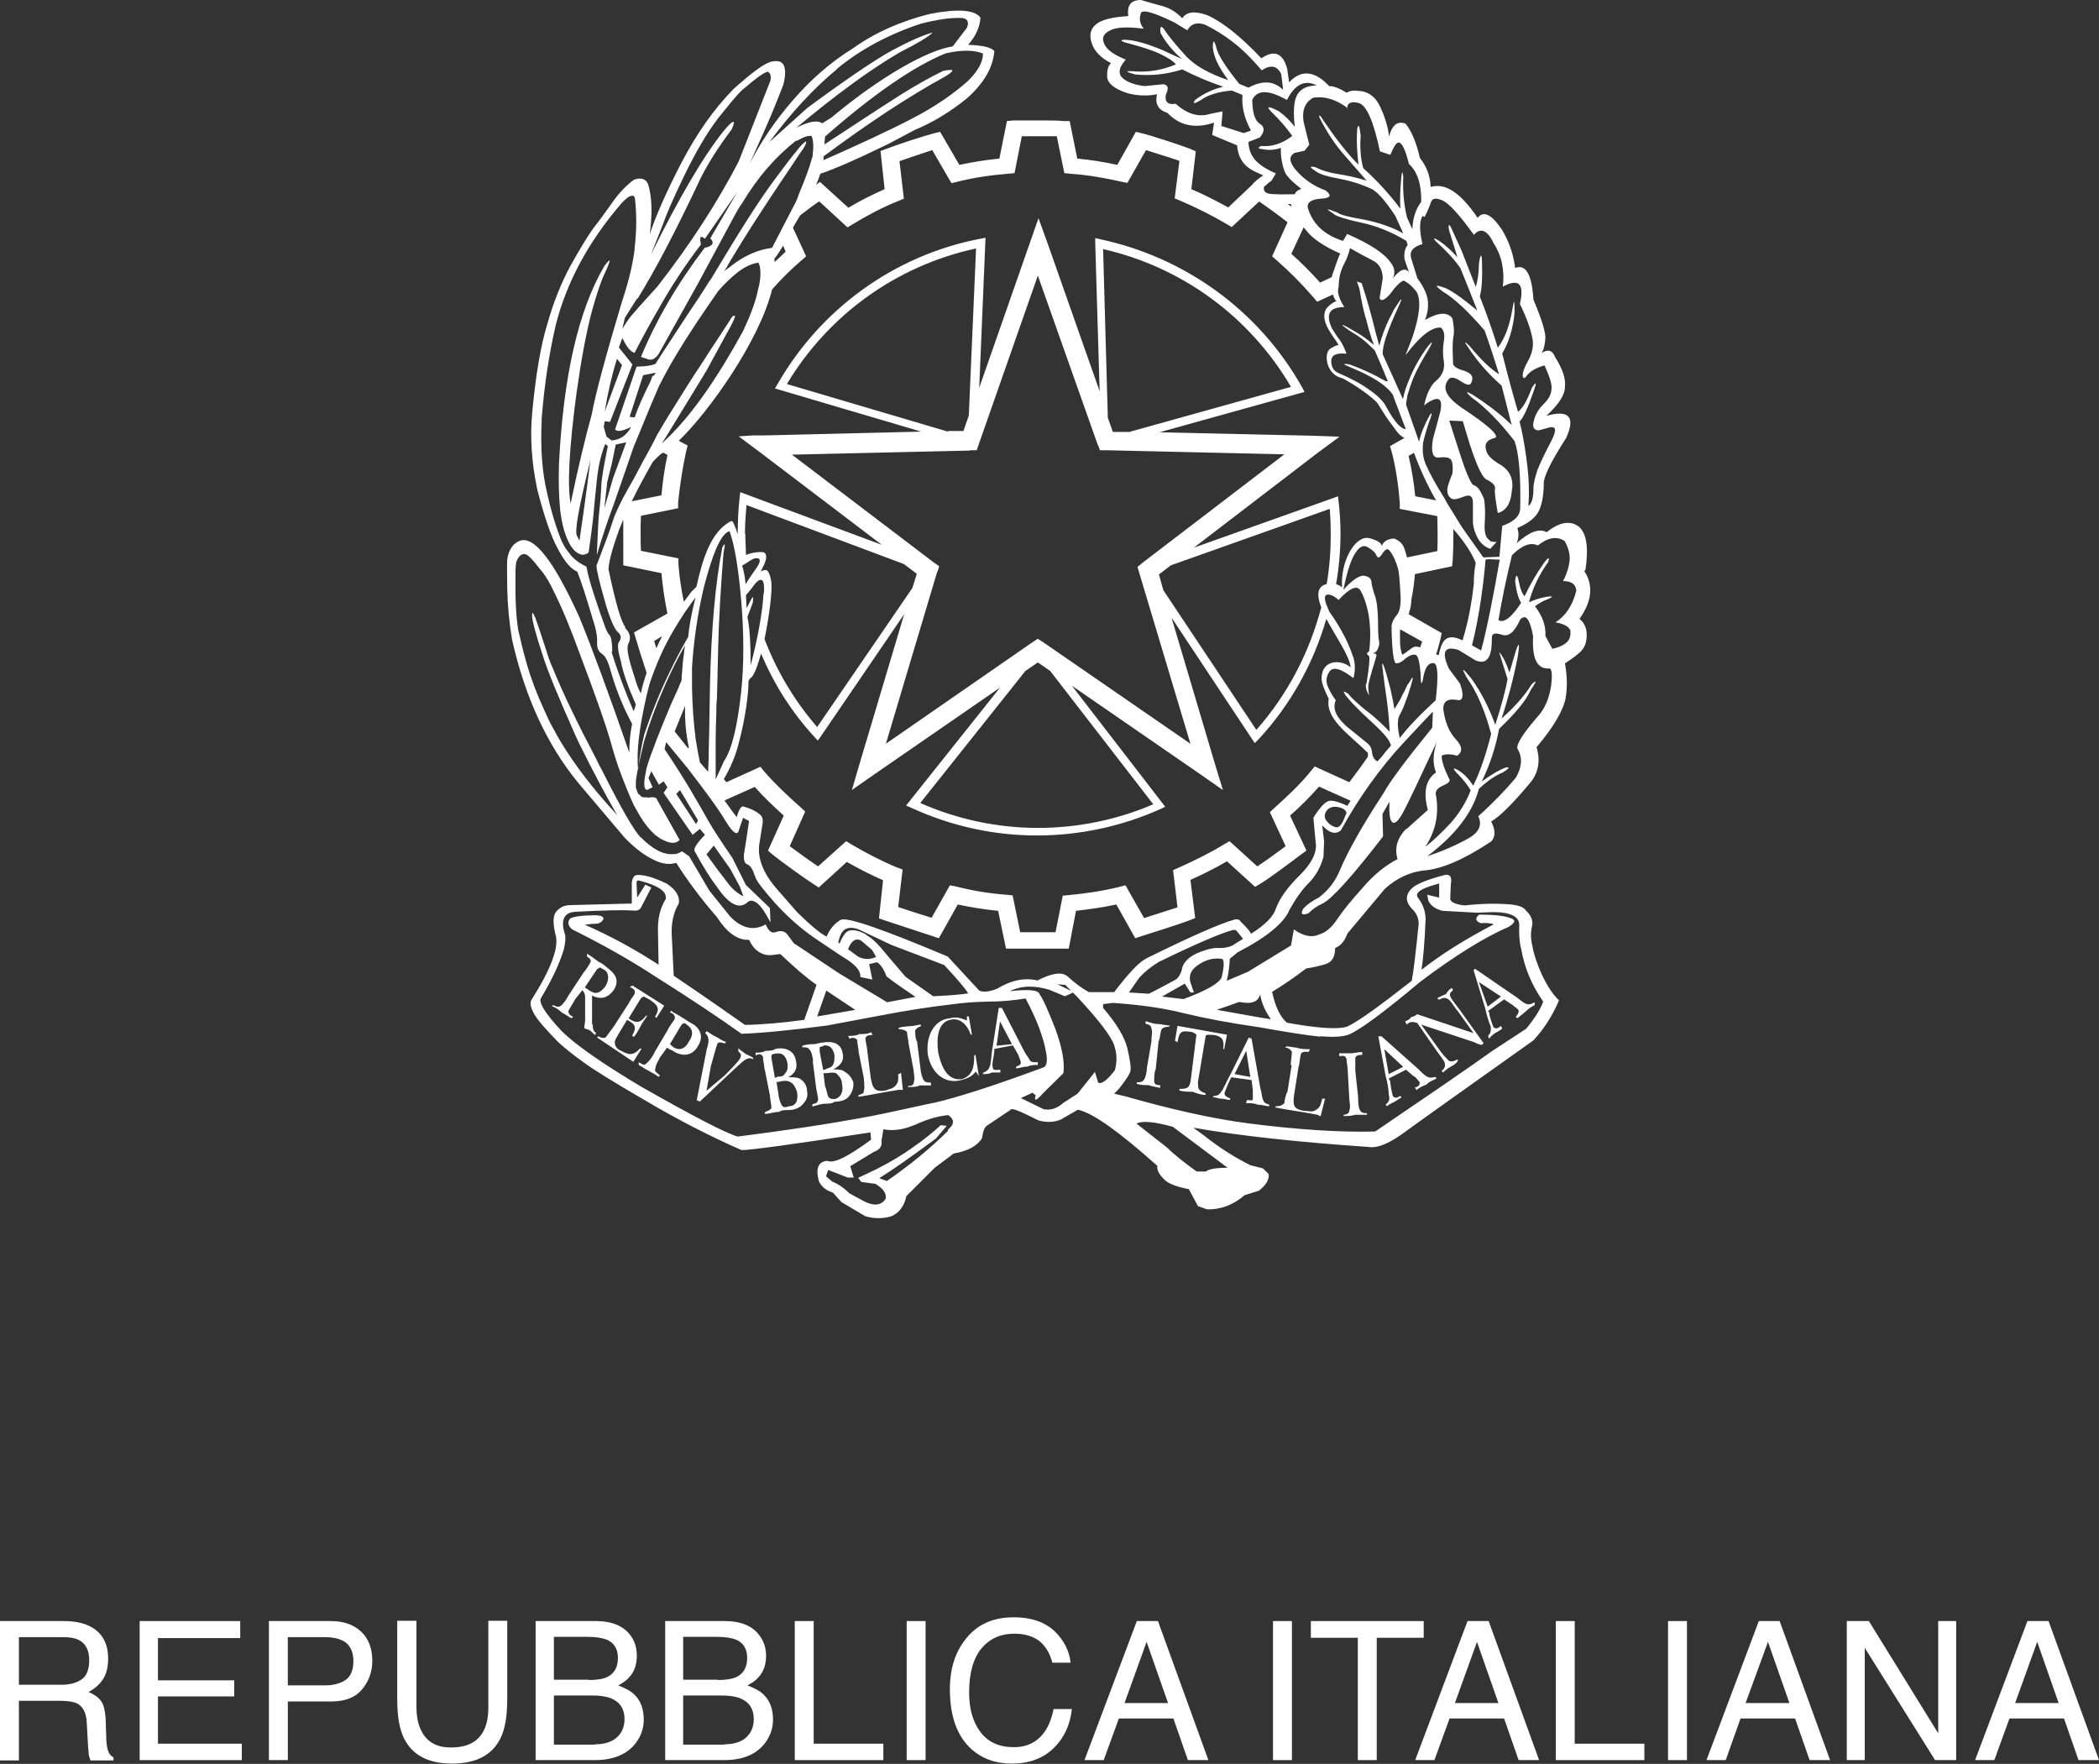 <?xml version="1.0" encoding="UTF-8"?><svg id="Livello_1" xmlns="http://www.w3.org/2000/svg" viewBox="0 0 66.58 55.95"><rect x="0" y="0" width="66.58" height="55.95" fill="#333333" stroke="none"/><defs><style>.cls-1,.cls-2{fill:#fff;}.cls-2{fill-rule:evenodd;}</style></defs><path class="cls-1" d="m0,51.42h2.01c.33,0,.6.05.81.15.4.19.61.53.61,1.04,0,.26-.05.48-.16.65-.11.17-.26.3-.46.41.17.07.31.17.39.28.09.12.13.3.15.55l.02.6c0,.16.02.29.04.37.03.14.1.23.19.27v.1h-.73s-.03-.09-.05-.15c0-.06-.02-.17-.03-.35l-.04-.73c-.02-.29-.12-.48-.31-.58-.11-.05-.29-.08-.52-.08H.6v1.89h-.6v-4.41Zm1.95,2.02c.27,0,.48-.06.64-.17.16-.11.24-.32.24-.61,0-.31-.11-.53-.33-.64-.12-.06-.28-.09-.48-.09H.6v1.51h1.35Z"/><polygon class="cls-1" points="4.43 51.42 7.62 51.42 7.62 51.96 5.01 51.96 5.01 53.3 7.43 53.3 7.43 53.81 5.01 53.81 5.01 55.31 7.67 55.31 7.67 55.83 4.43 55.83 4.43 51.42"/><path class="cls-1" d="m8.53,51.42h1.97c.39,0,.71.11.95.33.24.22.36.54.36.93,0,.34-.11.65-.32.9-.21.26-.54.39-.98.39h-1.38v1.86h-.6v-4.41Zm2.32.61c-.13-.06-.31-.1-.54-.1h-1.18v1.53h1.18c.27,0,.48-.06.65-.17.17-.12.25-.32.25-.6,0-.32-.12-.55-.36-.66"/><path class="cls-1" d="m13.21,51.42v2.73c0,.32.06.59.18.8.18.32.48.48.91.48.51,0,.86-.17,1.04-.53.1-.18.15-.44.15-.76v-2.73h.6v2.48c0,.55-.07.96-.22,1.26-.27.53-.78.79-1.53.79s-1.25-.26-1.52-.79c-.15-.3-.22-.71-.22-1.26v-2.48h.6Z"/><path class="cls-1" d="m16.99,51.42h1.91c.52,0,.89.16,1.11.47.13.18.19.39.19.63,0,.28-.08.51-.24.68-.08.1-.2.18-.35.26.23.09.4.18.51.29.2.19.3.46.3.79,0,.29-.09.54-.27.77-.27.34-.7.52-1.28.52h-1.88v-4.41Zm1.68,1.87c.26,0,.46-.03.6-.1.22-.11.33-.31.33-.6s-.12-.48-.35-.58c-.14-.05-.33-.09-.6-.09h-1.08v1.36h1.1Zm.2,2.04c.37,0,.63-.11.79-.32.1-.13.15-.3.15-.48,0-.32-.14-.54-.43-.66-.15-.06-.35-.09-.61-.09h-1.2v1.56h1.3Z"/><path class="cls-1" d="m21.09,51.42h1.9c.52,0,.89.16,1.11.47.13.18.2.39.2.63,0,.28-.08.51-.24.68-.08.1-.2.18-.35.26.23.09.4.18.51.29.2.19.3.46.3.79,0,.29-.09.54-.27.77-.27.34-.69.52-1.28.52h-1.87v-4.41Zm1.68,1.87c.25,0,.45-.03.6-.1.22-.11.33-.31.33-.6s-.12-.48-.35-.58c-.13-.05-.33-.09-.6-.09h-1.08v1.36h1.1Zm.2,2.04c.37,0,.64-.11.79-.32.1-.13.15-.3.15-.48,0-.32-.14-.54-.43-.66-.15-.06-.36-.09-.61-.09h-1.2v1.56h1.3Z"/><polygon class="cls-1" points="25.21 51.42 25.81 51.42 25.81 55.31 28.02 55.31 28.02 55.83 25.21 55.83 25.21 51.42"/><rect class="cls-1" x="28.76" y="51.42" width=".6" height="4.41"/><path class="cls-1" d="m33.45,51.74c.3.29.47.63.51,1h-.58c-.07-.28-.2-.5-.39-.67-.2-.16-.47-.25-.82-.25-.42,0-.77.15-1.03.46-.26.3-.4.78-.4,1.41,0,.52.12.93.36,1.25.24.32.59.48,1.06.48.43,0,.76-.17.99-.51.12-.18.21-.41.27-.7h.58c-.05.47-.22.86-.51,1.17-.35.38-.81.56-1.4.56-.51,0-.93-.15-1.28-.46-.45-.41-.68-1.04-.68-1.9,0-.65.17-1.18.51-1.6.36-.46.87-.68,1.52-.68.55,0,.98.15,1.29.44"/><path class="cls-1" d="m36.06,51.42h.67l1.6,4.41h-.65l-.46-1.32h-1.73l-.48,1.32h-.61l1.66-4.41Zm.99,2.6l-.68-1.94-.7,1.94h1.39Z"/><rect class="cls-1" x="40.38" y="51.42" width=".6" height="4.41"/><polygon class="cls-1" points="45.16 51.42 45.16 51.95 43.67 51.95 43.67 55.83 43.07 55.83 43.07 51.95 41.58 51.95 41.58 51.42 45.16 51.42"/><path class="cls-1" d="m46.54,51.42h.68l1.6,4.41h-.65l-.46-1.32h-1.73l-.48,1.32h-.61l1.66-4.41Zm.99,2.6l-.68-1.94-.7,1.94h1.39Z"/><polygon class="cls-1" points="49.35 51.42 49.95 51.42 49.95 55.31 52.16 55.31 52.16 55.83 49.35 55.83 49.35 51.42"/><rect class="cls-1" x="52.91" y="51.42" width=".6" height="4.41"/><path class="cls-1" d="m55.77,51.42h.68l1.6,4.41h-.65l-.46-1.32h-1.73l-.47,1.32h-.61l1.66-4.41Zm.99,2.6l-.68-1.94-.71,1.94h1.39Z"/><polygon class="cls-1" points="58.58 51.42 59.28 51.42 61.48 54.98 61.48 51.42 62.05 51.42 62.05 55.83 61.38 55.83 59.15 52.27 59.15 55.83 58.58 55.83 58.58 51.42"/><path class="cls-1" d="m64.31,51.42h.67l1.6,4.41h-.65l-.46-1.32h-1.73l-.48,1.32h-.61l1.66-4.41Zm.99,2.6l-.68-1.94-.7,1.94h1.38Z"/><path class="cls-2" d="m21.25,33.12s.06.05.1.09c.19.13.38.07.5-.17.17-.24.12-.42-.08-.55q-.09-.09-.18.06m-3.04-1.23c.25.17.39.3.65-.03.13-.2.12-.43-.02-.52-.05-.03-.14-.08-.14-.08-.06,0-.05.04-.1.05l-.39.58Zm3.89,1.9c.04-.18.07-.32-.07-.45l.04-.06c.09.04.19.13.29.17.09.04.19.13.33.17l-.04.05s-.19-.08-.23,0c-.05.11-.16.56-.21.71l-.14.79.58-.49c.09-.09.44-.44.48-.53.08-.14,0-.18-.05-.23v-.1c.09.09.18.13.23.18.1.05.19.08.24.13v.04c-.19-.12-.37.12-.54.26l-1.15,1.08-.1-.04.33-1.68Zm-1.49.29c-.04.09-.17.29-.16.38-.05.09.04.13.14.22l-.04.05c-.1-.09-.2-.12-.34-.21-.1-.04-.2-.13-.29-.17v-.09c.08.05.19.13.24.04.08-.05.22-.24.26-.35l.42-.71c.04-.1.18-.28.22-.34.03-.14-.06-.18-.15-.22l.04-.05c.1.09.24.13.35.22.09.04.19.13.28.17.24.12.44.39.22.73-.21.38-.59.31-.83.13-.05,0-.15-.08-.15-.08l-.21.29Zm-1.03-1.64c.04-.1.17-.28.21-.34.04-.14-.06-.18-.15-.22l.08-.05,1.01.64-.25.39-.04-.04c.17-.28.07-.37-.17-.54l-.15-.08q-.05-.05-.14.05l-.38.62c.29.22.42.08.55-.08h.04c-.09.14-.17.24-.21.33-.08.15-.13.24-.21.34l-.06-.04c.17-.28.08-.38-.16-.5l-.26.43c-.04.09-.13.19-.13.28,0,.15.11.24.2.27.24.13.38.17.6-.07h.05s-.26.42-.26.42l-1.15-.77.04-.04c.06.04.15.08.24.03.04-.05.17-.24.25-.34l.43-.67Zm-1.12.63c.01.14.01.19.11.27l-.04.06c-.06-.05-.1-.1-.15-.14-.05-.04-.14-.04-.19-.08l.03-.23v-.75q0-.14-.09-.22l-.23.29c-.04.09-.17.28-.21.37,0,.09.05.14.15.18l-.05.05c-.09-.04-.19-.13-.29-.17-.1-.08-.19-.17-.33-.21l.03-.04c.1.04.15.08.24.03.08-.05.21-.24.25-.33l.48-.73c.05-.05.18-.24.22-.33.04-.09-.06-.14-.11-.18v-.09c.14.08.24.17.37.26.11.04.21.13.25.17.24.17.44.39.23.72-.21.29-.45.3-.69.18v.91Zm13.3.62l-.38-.72-.11.77.5-.05Zm-5.93,1.34c.05.09.06.23.1.32.05.09.14.08.22.08.18-.05.27-.24.22-.46,0-.18-.1-.27-.19-.36-.14-.04-.22,0-.32,0h-.08l.05.41Zm-.06-.53h.05c.08-.05.18-.06.22-.1.09-.09.09-.23.09-.36-.05-.23-.15-.32-.33-.31-.04.04-.14.05-.14.05,0,0,0,.09,0,.14l.11.59Zm-1.42.76c0,.08.05.27.1.36.05.09.14.08.23.04.23,0,.31-.19.26-.46-.05-.14-.11-.27-.24-.32-.09-.04-.22-.03-.36.01h-.05l.06.37Zm-.11-.5l.1-.04c.08,0,.17,0,.22-.1.09-.09.09-.18.08-.32-.05-.23-.15-.35-.37-.31,0,0-.09,0-.14.05v.09s.11.63.11.63Zm6.95-.8c0,.14-.08.37-.04.46,0,.13.15.08.24.08v.09c-.08,0-.17,0-.27,0-.09.05-.18.05-.28.05v-.04c.14-.06.18-.1.23-.24.04-.23.04-.4.08-.6l.19-1.22h.1s.71,1.38.71,1.38c.04.08.15.22.19.3.05.05.14.05.24.04v.09c-.1,0-.23,0-.32.05-.13,0-.26.05-.37.06v-.05c.05-.04.19-.05.14-.18,0-.05-.06-.14-.06-.18l-.18-.32-.59.11v.09Zm-.85-1.15h.05s.1.58.1.58h-.04c-.1-.31-.33-.53-.61-.48-.44.06-.48.6-.42,1.05.1.45.29.9.75.84.32-.1.4-.37.39-.74l.04-.04.11.68-.1-.14c-.13.18-.31.23-.5.28-.5.11-.91-.24-1.02-.82-.07-.59.2-1.1.69-1.15.23-.06.37,0,.55.07v-.13Zm-1.86.86c0-.09-.05-.27-.05-.37-.1-.08-.18-.08-.24-.08l-.04-.04c.13-.05.28-.05.36-.06.14,0,.27-.05.36-.05v.05s-.14.04-.18.14c0,.08,0,.27.06.35l.11.87c0,.09.06.31.1.35.05.08.14.08.23.08v.09c-.13,0-.22,0-.36,0-.08.05-.22.05-.37.05v-.03c.1-.01.19-.01.19-.15.04-.09-.01-.26-.01-.35l-.16-.85Zm-1.58.3c0-.09-.05-.32-.05-.41-.06-.09-.18-.08-.24-.04l-.05-.09c.13,0,.28-.01.36-.06.14,0,.28,0,.37-.06l.05.09c-.1,0-.19,0-.23.1,0,.09.06.31.06.4l.11.86c.06.36.15.45.47.4.08-.04.23-.05.31-.15.1-.09.1-.23.09-.36l.09-.05.06.54c-.05,0-.1,0-.14,0-.4.06-.86.16-1.27.22v-.05c.09-.04.18-.04.17-.14.04-.09,0-.32,0-.41l-.16-.8Zm-1.45.26c0-.09-.05-.32-.11-.36-.05-.09-.14-.08-.23-.08v-.05c.13-.04.23-.05.37-.05.09,0,.18-.05.27-.05.27-.05.59-.01.64.35.06.26-.12.41-.3.5.13,0,.28,0,.37.08.14.08.23.21.27.34.01.23-.08.37-.16.46-.13.13-.31.14-.45.15-.04.05-.18.06-.28.06-.14,0-.26.05-.41.09v-.08s.18,0,.18-.15c0-.08-.05-.27-.06-.35l-.11-.86Zm-1.54.26c0-.09-.05-.31-.05-.4-.05-.1-.14-.1-.23-.04v-.09c.08,0,.23,0,.31-.06.14,0,.23,0,.32-.06.22-.05.59-.01.65.39.06.28-.08.42-.25.51.14,0,.28,0,.36.04.14.08.24.22.24.4.04.18-.03.32-.17.45-.08.09-.26.15-.4.15-.14,0-.24,0-.32.06-.18,0-.27.06-.45.06v-.05c.08-.05.17-.05.21-.14,0-.09-.05-.32-.05-.4l-.16-.81Zm15.41.24l-.13-.83-.37.74.5.09Zm3.09-.2c0-.09-.04-.32-.04-.37-.04-.14-.14-.09-.23-.09v-.09h.37c.09,0,.23-.04.36-.04v.09c-.08,0-.18,0-.22.09v.42l.09.83c0,.09,0,.32.06.42.05.09.13.09.22.09v.05h-.37c-.14.04-.23.04-.37.04v-.04s.18,0,.18-.14c.05-.1,0-.28,0-.37l-.05-.88Zm-1.81-.18c0-.09.04-.33.04-.41-.04-.09-.13-.14-.22-.14l.05-.04c.08,0,.23.04.32.04.13.05.28.05.42.05l-.04.09s-.19-.04-.24.05c-.04.09-.04.33-.08.42l-.14.88c-.05.37,0,.45.28.51.14,0,.27.05.37,0,.19-.1.19-.19.24-.38h.09l-.14.56s-.1-.05-.1-.05c-.45-.09-.88-.14-1.33-.23v-.04c.09,0,.18,0,.28-.1,0-.05.04-.27.1-.37l.13-.83Zm-1.92.47c-.05.08-.14.32-.18.42,0,.13.13.13.18.18v.04c-.1,0-.18-.04-.28-.04s-.18-.05-.28-.05l.05-.04c.13,0,.18-.05.27-.19.1-.19.18-.37.28-.55l.55-1.11.09.04.28,1.58c.04.09.04.27.09.37.04.1.09.1.19.14v.05c-.09,0-.23-.05-.37-.05-.1-.05-.23-.05-.37-.05l.04-.1c.06,0,.18.05.18-.04v-.27l-.04-.32-.64-.09-.05.09Zm-.18-.95l-.04-.04c.04-.28-.04-.38-.28-.43-.14,0-.28-.04-.28.05l-.24,1.43c0,.23,0,.28.24.37v.05c-.14,0-.28-.05-.41-.1-.15,0-.28,0-.42-.04v-.05c.27,0,.32-.04.36-.28l.18-1.44s-.09-.09-.18-.09c-.28-.04-.36-.04-.42.33l-.08-.05.08-.47,1.57.28-.09.46Zm-2.32-.3c0-.1.05-.28,0-.38,0-.09-.1-.14-.18-.14v-.09c.13.04.27.09.36.09.14,0,.28.05.41.05l-.04.04c-.06,0-.18,0-.23.09-.04.09-.04.28-.09.37l-.09.88c-.05.09-.05.32-.05.37,0,.14.1.14.19.14v.09c-.14-.04-.23-.04-.37-.09-.14,0-.23,0-.37-.04v-.05c.1,0,.18,0,.23-.09.05-.05.09-.27.09-.37l.15-.87Zm11.09-1.39l-.7-.46.28.78.42-.32Zm-3.1,2.23l-.6-.56.14.79.46-.23Zm2.73-1.72c0,.13.1.36.13.46.1.09.19,0,.24-.04l.04.09s-.14.1-.23.14c-.05.04-.14.1-.18.18l-.04-.09c.09-.1.09-.14.09-.28-.09-.23-.14-.41-.18-.6l-.37-1.21.05-.04,1.34.92s.23.19.28.19c.09.04.18,0,.27-.05v.09c-.09.05-.18.1-.27.19-.1.09-.19.15-.28.23l-.05-.05s.13-.13.08-.22c-.04-.05-.13-.1-.18-.15l-.27-.18-.51.37.04.05Zm-2.29.33c-.13-.05-.23-.05-.33.05l-.05-.1c.09-.05.14-.05.19-.14.05,0,.14-.04.19-.09l1.79.6-.5-.7c-.09-.09-.18-.27-.28-.36-.14-.1-.19-.05-.32,0l-.05-.05c.08-.04.18-.09.28-.13.05-.09.09-.14.18-.19l.04.05c-.04.09-.14.09-.08.23.04.1.23.32.32.45l.73,1.02-.05.05c-.09,0-.18-.05-.27-.09l-1.66-.55.6.83c.06.09.19.23.28.32.09.04.19,0,.28-.05v.05c-.05.09-.14.14-.23.19-.09.05-.14.09-.24.18l-.04-.05c.09-.09.13-.13.09-.28-.05-.09-.15-.23-.23-.33l-.64-.92Zm-.85,1.85c0,.1.04.32.08.46.05.1.18.05.23,0l.05.05c-.1.05-.14.09-.23.14-.1.05-.19.09-.23.14l-.05-.05c.1-.09.15-.14.1-.32,0-.19-.05-.42-.1-.6l-.23-1.25h.1l1.19,1.06c.05.05.19.2.28.23.1.05.18,0,.24,0l.04.05c-.1.05-.23.09-.32.19-.1.04-.23.09-.32.18l-.05-.09c.09,0,.19-.09.14-.18-.05-.04-.09-.14-.19-.18l-.23-.2-.55.28.05.09Z"/><path class="cls-1" d="m50.29,18.08c.11-.73.03-1.2-.23-1.39-.27-.19-.61-.12-1,.19-.24-.13-.55-.01-.95.35.07-.17.07-.34.02-.48.36-.16.58-.33.68-.54.1-.2.16-.51.16-.93.04-.26.28-.72.71-1.39.3-.67.09-.9-.63-.7.39-.36.59-.66.59-.92.03-.25-.07-.56-.31-.94-.09-.23-.24-.26-.43-.13.08-.13.11-.31.12-.49,0-.19-.12-.59-.38-1.21-.05-.8-.24-1.13-.58-1-.05-.42-.19-.83-.41-1.2-.33-.5-.59-.63-.78-.39-.54-.8-1.03-1.12-1.49-.98-.01-.35-.13-.65-.34-.92-.12-.52-.28-.88-.46-1.09-.25-.09-.42.04-.52.41-.03-.3-.13-.62-.28-.94-.15-.33-.39-.5-.72-.51-.12-.02-.24,0-.35.06-.22-.14-.41-.21-.55-.21-.46-.49-.88-.53-1.27-.12l-.06-.43c-.14-.5-.41-.61-.82-.33-.66-.7-1.24-1.16-1.72-1.37-.4-.14-.65-.11-.79.1-.2-.21-.41-.33-.64-.39-.23-.06-.46-.13-.67-.19-.31,0-.45.16-.4.51-.49.03-.83.11-1.01.25-.19.15-.24.35-.15.61.08.25.29.47.61.63-.1.1-.13.25-.12.45.02.2.24.38.66.51.31.08.62.09.92.03-.07.31.04.5.33.59.39.41.88.51,1.48.31l-.06.39.79.33c.03.38.2.65.54.82l.3.14c-.06,0-.35.25-.35.28,0,0-.01.01-.01.01l-.76.72c-.38-.21-.77-.41-1.17-.58l.14-1.2-.18-.08c-.28-.11-1.23-.42-1.52-.49l-.2-.05-.59,1.05c-.41-.09-.84-.16-1.27-.2l-.24-1.19h-.2c-.15-.02-.46-.02-.8-.02-.23,0-.46,0-.62,0-.01,0-.03,0-.05,0h-.11s-.21.02-.21.02l-.24,1.19c-.41.04-.85.11-1.27.2l-.61-1.05-.2.05c-.28.07-1.23.38-1.5.49l-.19.07.13,1.21c-.38.17-.77.36-1.15.59l-.9-.82-.12.09c.06-.15.11-.28.13-.35l.18-.06.2-.08c.69-.27,1.26-.56,1.79-.81l.83-.44c.58-.24,1.13-.58,1.65-1,.54-.48.83-.98.87-1.5-.1-.12-.37-.18-.83-.2.24-.27.37-.56.39-.86-.18-.25-.71-.29-1.6-.12-.92.23-1.74.59-2.44,1.09-.71.44-1.34.99-1.91,1.65-.57.65-1.02,1.33-1.37,2.01l.42-.94c.2-.45.42-.97.65-1.57.07-.29.07-.49.01-.61-.06-.13-.2-.16-.41-.11-.22.06-.61.35-1.18.86-.63.64-1.18,1.43-1.67,2.37-.49.95-.81,1.69-.99,2.24.08-.62.08-1.15-.05-1.58-.07-.18-.23-.23-.45-.15-.22.16-.44.38-.65.67-.21.3-.42.59-.64.87-.2.28-.44.68-.73,1.2-.28.52-.53,1.13-.73,1.84-.22.72-.37,1.65-.48,2.82-.07.76-.02,1.56.16,2.42.22.85.43,1.48.66,1.9.22.41.42.64.61.71.12.3.28.79.49,1.5.11.33.15.57.14.75-.01.16.04.28.14.35.11.07.18.2.25.41.18.66.42,1.27.72,1.82-.06.3-.09.6-.09.91-.66-1.9-1.19-3.34-1.59-4.31-.8-1.76-1.42-2.56-1.87-2.41-.22.08-.36.27-.41.59-.01.12-.01.44,0,.94.01.51.06,1.04.15,1.6.41,1.82,1.1,3.33,2.1,4.55l1.49,1.76c.3.3.59.53.86.66.28.15.52.19.76.12.34.54.77,1.12,1.29,1.72.33.51.67.74,1.02.72.15.33.39.49.68.49l.31-.04c.43.41.81.74,1.15.98l-.39,1.11c-.68.09-1.31.15-1.88.16-.54-.38-1.28-.9-2.26-1.56l-.06-1.23c-.03-.42.05-.78.22-1.06.04-.23-.09-.44-.38-.63-.45-.22-.78-.3-.98-.27-.07.03-.11.1-.13.23v.67l-1.96.05c-.17,0-.32.07-.43.2-.12.13-.12.41-.01.81.02.16,0,.29-.02.4-.1.44-.36.96-.76,1.59-.06.1-.03.24.07.43.1.19.36.49.76.9.18.17.45.39.81.65.37.27,1.01.66,1.92,1.19,1.08.64,2.12,1.17,3.1,1.6.2.01,1.57-.17,4.09-.56l.02.23c-.73.54-1.19.77-1.39.67-.29.03-.37.24-.27.64.08.18.23.3.45.37l.27.3.76.45c.29.08.56.08.82,0,.24-.1.41-.31.48-.64l.08-.08.82-.82.6-.45c.46-.08.76-.25.9-.49.03-.22.08-.36.18-.41l.73-.49c.02-.07.31.05.88.34.26.07.51.06.71-.03l.54-.31c.48.1,1.32.71,2.52,1.78-.02.13.06.28.22.43.1.12.36.23.78.31l.29.54.29.1c.42.01.82-.13,1.19-.45l.45-.14c.23-.18.34-.36.31-.53l-.18-.18-.4-.1c-.48-.24-.98-.55-1.48-.95l-.33-.24c1.48.26,3.34.46,5.55.61.27.05.63-.09,1.09-.42.45-.33,1.84-1.32,4.15-2.96.34-.37.61-.79.81-1.27-.2-.19-.38-.47-.54-.81-.16-.35-.26-.66-.3-.9-.06-.23-.06-.44-.02-.62.05-.19-.02-.36-.19-.52-.06-.1-.21-.16-.47-.19-.44-.04-.93-.03-1.48.03-.26-.03-.41-.09-.45-.19l.02-.49c.04-.22-.02-.31-.18-.29-.61.16-.96.31-1.09.46-.17.19-.17.4.03.61.14.13.22.29.22.48-.09.89-.16,1.5-.22,1.81-1.01.79-1.68,1.28-2.04,1.45-.29.1-.92.06-1.92-.12-.22-.19-.37-.52-.47-.98.35-.21.7-.45,1.08-.74.26-.04.47-.09.65-.15.18-.07.27-.23.27-.5.18-.07.3-.22.39-.46l1.19-1.42c.38-.34.79-.53,1.24-.58.55-.04,1.26-.34,2.13-.92.14-.15.14-.36,0-.63.27-.16.69-.57,1.27-1.27.24-.32.29-.68.17-1.09.55-.65.85-1.18.92-1.55.06-.35.05-.71-.02-1.11.25-.16.44-.3.54-.42.1-.12.15-.27.15-.48s-.07-.38-.23-.51c.4-.56.45-1.07.15-1.52m-5.06-11.23c.1-.2.16-.35.2-.47.05-.13.17-.14.37-.05.21.1.54.46.99,1.09.21-.24.43-.16.63.27.25.38.35.84.29,1.37.51-.27.69-.09.54.55.22.45.34.8.39,1.06.06.26,0,.49-.11.71-.13.22-.19.39-.19.5.01.11.06.11.14-.01.1-.12.27-.23.55-.31.18.39.25.64.22.76,0,.15-.09.32-.27.49-.18.18-.28.39-.31.63,0,.12.06.18.18.18l.37-.1c.19-.02.19.12.02.45-.19.36-.33.65-.43.9-.08.24-.13.44-.13.59,0,.31-.06.5-.16.56.03-.4.02-.81-.03-1.24-.05-.43-.12-.92-.25-1.44.11-.1.26-.42.45-.97.1-.28.08-.31-.06-.1-.15.41-.3.66-.44.76-.15-.51-.32-1.12-.5-1.85.2-.33.34-.77.39-1.28,0-.44-.01-.47-.07-.11-.09.52-.24.92-.46,1.21-.18-.58-.37-1.12-.57-1.62.07-.29.08-.62.07-1,0-.39-.05-.4-.1-.04,0,.29-.04.53-.1.73l-.45-1.15-.3-.66c-.09-.21-.13-.21-.1,0l.27.87c-.21-.23-.4-.4-.58-.52-.18-.11-.21-.1-.1.02.3.27.56.54.77.84.18.44.36.89.54,1.35-.52-.43-.88-.68-1.09-.74-.26-.09-.26-.05,0,.14.38.23.81.64,1.32,1.23.17.48.32.94.46,1.39-.25-.15-.57-.45-.94-.9-.17-.17-.18-.14-.02.08.3.45.65.84,1.04,1.18l.32,1.25c-.32-.31-.74-.64-1.24-.96-.23-.13-.23-.1-.04.08.44.31.9.78,1.37,1.39.14.39.2,1.09.18,2.12,0,.26-.2.44-.57.57l-.09.98-.51.02c-.28-.39-.48-.68-.63-.89-.1-.14-.22-.35-.37-.59-.05-.08-.11-.17-.16-.26-.02-.04-.05-.09-.07-.13-.27-.43-.47-.79-.59-1.07-.08-.18-.11-.37-.1-.57,0-.09.02-.18.04-.26.08-.3.15-.51.21-.66.05-.16.04-.18-.03-.08-.16.29-.28.57-.34.84l-.11-.32-.3-.85c0-.1.03-.19.04-.29.05-.17.11-.36.19-.56.12-.28.29-.59.5-.93.13-.24.12-.27-.05-.06-.24.33-.43.67-.57,1.01-.08.19-.15.37-.19.56,0,.03-.02.06-.02.09l-.04-.09-.23-.51-.37-.82c-.02-.26.15-.75.48-1.47.18-.38.14-.37-.12.04-.04.08-.08.16-.12.24,0,0-.01.02-.02.03-.15.31-.26.61-.33.89-.04-.14-.07-.27-.11-.4-.15-.62-.3-1.14-.45-1.59l-.15-.05.08.23c.03.2.07.39.11.58.03.13.06.26.1.38.05.21.11.41.17.6.02.08.06.15.08.22-.06-.05-.11-.08-.16-.13-.14-.11-.29-.21-.45-.3-.09-.05-.17-.1-.26-.15-.18-.09-.18-.07,0,.06.07.05.14.1.21.14.17.1.32.21.44.32.09.08.17.16.25.24.15.35.29.67.41.97h-.07s-.06-.04-.11-.06c-.2-.12-.46-.24-.77-.37-.09-.03-.17-.07-.26-.1-.23-.04-.23-.01,0,.08.11.05.22.09.32.14.55.25.89.5,1.05.74l.03.09.38,1c-.15,0-.36-.23-.6-.67-.05-.1-.11-.19-.2-.28-.1-.11-.24-.22-.42-.34-.24-.17-.55-.33-.92-.49-.16-.07-.24-.21-.22-.43.03-.15.18-.21.48-.18-.08-.23-.18-.41-.3-.55l-.16-.25c-.21-.45-.09-.68.39-.68-.12-.19-.18-.34-.2-.47,0-.06,0-.12.02-.16,0-.16.02-.31.06-.46.03-.1.07-.2.12-.29.08-.16.15-.33.18-.49.26.15.5.28.7.38.22.1.33.29.34.57l-.1.63c.04.12.15.08.33-.12.18-.25.32-.39.43-.43.15.07.29.19.42.37.14.27.09.74-.14,1.43l-.22.57c.46-.61.83-.9,1.12-.88.1.08.13.21.1.42-.04.22-.04.44,0,.67.03.23-.05.43-.24.59-.12.1-.22.26-.29.44-.04.11-.07.22-.1.35.06-.05.12-.09.17-.12.31-.18.42-.08.35.3l-.12.45-.12.44s0,.05-.01.07c-.05.37.02.54.21.51.2-.02.33,0,.38.08.05.09.06.23.04.43-.12.29-.18.48-.16.56,0,.09.04.17.11.22.06.06.19.04.39-.04.21-.09.31-.03.31.18s0,.42,0,.62c.01.2.08.39.2.59.1.13.21.21.35.26l.2-.22c-.07,0-.13,0-.18-.02-.03,0-.04-.03-.06-.05-.1-.07-.14-.21-.14-.42v-.03c.02-.29.02-.52,0-.71,0-.05-.01-.1-.02-.14-.11-.26-.21-.41-.33-.43-.05-.02-.15-.2-.28-.55-.12-.34-.28-.84-.49-1.5l.43.02c.11.37.2.68.29.94.19.55.34.85.46.91.19.09.29.19.27.3-.02.11.02.35.08.71,0,.01,0,.03.02.05h0c.24-.07.4-.29.43-.67.07-.36-.03-.63-.31-.83-.28-.16-.45-.31-.49-.45-.08-.23,0-.37.27-.43.15-.07-.21-.4-1.09-.98-.45-.32-.58-.59-.41-.84.07-.13.2-.11.38,0,.19.13.31.17.36.09.1-.2.02-.32-.22-.4-.25-.07-.37-.16-.35-.26-.02-.42-.02-.71.02-.86.02-.15,0-.33-.04-.54-.15-.21-.44-.2-.87.05.09-.23.12-.46.08-.68-.05-.22-.16-.43-.32-.64l-.2-.64c-.06-.22.06-.36.36-.45-.1-.42-.1-.72,0-.89m-.46,14.84c-.04.08-.08.16-.11.23-.04.07-.08.14-.1.2-.06.12-.14.24-.22.37-.02-.14-.06-.34-.12-.61-.04-.16-.09-.34-.15-.55h0c-.11-.37-.15-.37-.09-.02,0,.01,0,.02,0,.04.03.17.04.34.07.51.07.46.12.91.14,1.35-.21-.22-.43-.42-.65-.6-.02,0-.03-.03-.05-.04-.14-.1-.25-.2-.37-.31-.09-.08-.18-.17-.25-.26-.15-.09-.17-.09-.09.04.08.1.17.21.29.33.11.11.24.25.4.39.02.02.03.04.05.05.32.29.51.49.58.59.07.09.11.17.13.25-.05.06-.1.11-.15.17-.08.11-.17.22-.28.33-.1-.05-.15-.14-.17-.28-.01-.13-.06-.22-.13-.28-.08-.06-.3-.25-.69-.56-.03-.03-.05-.05-.07-.07-.28-.27-.36-.52-.26-.75-.09-.12-.18-.26-.25-.43-.07-.16-.06-.32.05-.48.11-.16.36-.1.76.21.06-.23.06-.45,0-.65-.07-.2-.15-.41-.25-.61-.17-.33-.34-.61-.51-.84-.02-.05-.04-.09-.06-.14-.1-.22-.11-.36-.04-.4.03-.02.08-.01.13,0,.07.02.16.07.26.16.34-.37.57-.47.68-.32.1.16.2.42.27.78.06.37.07.75.02,1.16l-.08.08.08.09c.02.07,0,.32-.07.76,0,.05-.02.1-.04.16,0,.1.04.21.11.32-.03-.16-.04-.29-.02-.37.01-.06.05-.21.11-.42,0-.02.01-.04.02-.06.07-.25.12-.39.12-.42s0-.06-.11-.07c.12-.04.14-.1.17-.18.03-.07.04-.15.02-.22-.02-.08-.03-.29-.03-.65-.01-.36-.04-.63-.11-.81-.06-.18-.1-.33-.1-.42-.02-.11-.1-.16-.25-.18-.15,0-.36.14-.64.45.12-.59.25-.99.39-1.18.12-.19.25-.26.39-.17.14.08.23.16.27.26.04.09.1.08.18-.05.08-.13.16-.17.2-.14.05.04.11.13.17.25.03.05.04.11.07.16.03.08.05.15.07.22.03.14.05.39.07.76.03.36-.02.6-.14.72-.07.09-.12.19-.14.3,0,.05,0,.1,0,.15.02.71.07,1.06.15,1.05.1,0,.19-.06.3-.16.12-.09.21-.13.3-.11h.01c.08.02.13.23.16.59,0,.37.04.41.09.11.04-.22.11-.36.2-.41.03-.02.07-.03.11-.03.15,0,.17.39.08,1.18-.52.48-.9.88-1.14,1.2-.08-.34-.08-.58-.01-.72.08-.14.15-.3.2-.46.05-.11.08-.21.11-.31.01-.05.04-.11.05-.16.1-.33.08-.35-.07-.08m-2.65,3.79c-.17.15-.3.35-.37.47l.07.76c.06.31-.11.67-.49,1.05-.39.38-.65.74-.77,1.07-.07.24-.33.51-.79.8-.03-.08-.14-.21-.33-.39-.03-.06-.08-.07-.16-.07-.46.12-1.39.53-2.81,1.23-.25.12-.59.49-1.04,1.08h-.8c-.22-.12-.45-.29-.69-.51-.18-.14-.5-.09-.94.14-.43-.1-.85,0-1.28.26-.25.1-.44.12-.57.06l-1-1.08c-2.07-.87-3.21-1.27-3.4-1.16-.2.12-.35.3-.44.53-.2-.1-.51-.36-.93-.77l-.63-.72c-.46-.52-.65-1.02-.57-1.48l.1-.63c.01-.1,0-.17-.04-.23-.15-.16-.42-.26-.55-.29-.04-.02-.12-.05-.23.32.02.05-.2-.25-.39-.52l.96-.43c.28.32.6.62.92.91l-.5,1.11.15.13c.23.19,1.05.78,1.29.93l.17.11.89-.81c.37.21.76.41,1.15.58l-.13,1.21.2.07c.26.09,1.23.4,1.49.49l.21.07.6-1.07c.42.09.85.16,1.28.2l.25,1.2h.22c.14,0,.46,0,.77,0s.65,0,.79,0h.21s.23-1.2.23-1.2c.44-.05.86-.11,1.28-.2l.6,1.07.21-.07c.26-.08,1.23-.39,1.49-.49l.2-.08-.15-1.21c.4-.18.78-.37,1.16-.59l.89.81.17-.1c.26-.15,1.07-.76,1.28-.92l.18-.13-.52-1.11c.33-.29.63-.59.92-.92l1,.45c-.06.09-.1.16-.1.16-.02,0-.51-.26-.66-.12m.61.39c-.06.15-.14.39-.27.41-.13.02-.4-.18-.4-.35s.14-.3.32-.3c.17,0,.41.09.36.24m-4.94,5.34c-.06-.24.02-.41.24-.56.23-.16.47-.23.73-.2.11,0,.11.21.02.59-.08.19-.48.42-1.21.69l-.68-.08.72-.41.18.28h.11l-.11-.32Zm.93-1.1c-.18-.02-.42.04-.73.17-.29.14-.45.31-.48.55-.06.16-.13.26-.22.3-.3.16-.57.31-.82.43l-.63-.04.32-.46c.17-.19.38-.36.63-.51,1.17-.57,1.94-.9,2.31-1,.08-.03.14-.02.19.06l.17.21-.23.14c-.14.11-.31.15-.51.15m-11.22-.43c-.22-.12-.4-.16-.54-.12-.1.03-.2.16-.3.41l-.04-.04c.05-.24.13-.38.25-.43.11-.05.27-.04.44.04l.99.47,1.68.64c.4.43.66.73.76.9-.35.05-.71.07-1.11.09l-.88-.62c-.36-.42-.62-.73-.78-.92-.17-.2-.33-.33-.47-.41m.32.7c-.18.09-.37.09-.56,0l-.33-.24c.1-.28.26-.37.42-.27l.34.29.13.22Zm-4.88-12.98c-.22,1.13-.35,2.59-.39,4.36v.02s-.02,1.13-.02,1.13h0s0,.12,0,.12l-.02.82v.18s-.02.48-.02.48l-.26-.3c-.05-.24-.09-.47-.13-.71-.07-.54-.11-1.09-.12-1.66,0-.18,0-.36,0-.54,0-.03,0-.07,0-.1.05-.78.16-1.62.37-2.52.29-1.13.56-1.74.82-1.8.15.4.28,1.13.37,2.19.09,1.07.09,2.04,0,2.9-.12,1.09-.29,1.83-.55,2.21l-.14.31-.12.26v-.43c0-.26,0-.49,0-.72,0-.35.01-.65.02-.92,0-.15,0-.31.02-.48.01-.46.03-1,.04-1.64.02-.88.08-1.88.17-3,.06-.27.05-.34-.03-.18m-1.09,6.39l-.43-.54.33-.81c-.01.43.02.86.12,1.32l-.02.02Zm0-3.54c-.22.38-.42.76-.6,1.14-.09.19-.18.37-.26.56-.2.47-.38.93-.53,1.38-.08.32-.15.69-.2,1.12-.06-.55.04-1.34.27-2.34.04-.15.07-.3.12-.45.09-.26.19-.52.31-.79.12-.28.28-.58.45-.87.11-.18.22-.36.34-.54.11-.15.21-.3.33-.46-.14.56-.21.98-.23,1.25m-1.99-.31c-.13-.13-.31-.75-.54-1.84.02-.28.14-.71.35-1.28.04-.09.08-.2.12-.29v.46c0,.32,0,.64,0,.78v.21l1.21.25c.04.42.1.85.19,1.28l-1.06.6.06.2c.05.18.21.69.34,1.08-.07.21-.14.43-.18.65-.12-.18-.18-.46-.3-.82-.11-.37-.15-.6-.11-.73.11-.19.07-.37-.1-.53m1.35-5.47c-.09.41-.15.83-.19,1.27l-.94.19c.18-.38.41-.8.66-1.24.03-.04.25-.27.31-.29,0,0,.02,0,.04-.01l.12.07Zm-.42,5.89l.25-.15c-.06.12-.12.25-.18.38-.03-.08-.05-.16-.07-.23m2.88-3.39c0-.3.02-.61.05-.92l4.99,1.87.41.31-.14.45-3.02,4.41c-.72-.83-1.28-1.77-1.67-2.79.15-.73.26-1.55.21-1.85-.04-.22-.1-.33-.16-.34-.06,0-.11.01-.17.05l.12-.25c.07-.17.07-.29,0-.35-.03-.03-.31-.04-.59.07,0-.22-.02-.45-.02-.67m7.13-2.65h.1s.11,0,.11,0l.07-.2,1.87-5.34,1.89,5.34.04.09.04.11h.2s5.65.13,5.65.13l-4.5,3.44-.07.06-.09.07.06.2,1.62,5.41-4.67-3.22-.08-.05-.09-.06-.17.11-4.65,3.22,1.62-5.43.04-.09.03-.11-.17-.12-4.5-3.42,5.66-.13Zm-.7-.59l-5.11-1.51c1.3-2.17,3.45-3.75,6-4.3l-.23,5.3-.17.49h-.48Zm4.92-5.79c2.47.56,4.64,2.12,5.96,4.37l-5.13,1.43h-.52s-.16-.45-.16-.45l-.15-5.34Zm7.16,14.24c-.13.66.62,1.13,1.24,1.74,0,.05,0,.09,0,.12-.17.25-.42.59-.59.81l-1.1-.5-.13.16c-.34.42-.74.79-1.14,1.15l-.15.14.5,1.08c-.24.18-.65.48-.9.64l-.88-.8-.17.1c-.46.28-.95.52-1.44.74l-.18.08.14,1.18c-.29.09-.77.25-1.06.34l-.59-1.04-.19.05c-.53.13-1.06.21-1.6.26l-.2.02-.23,1.16h-1.12l-.24-1.17-.2-.02c-.54-.04-1.08-.13-1.59-.26l-.2-.04-.58,1.03c-.29-.09-.77-.24-1.06-.34l.14-1.19-.19-.07c-.5-.21-.98-.46-1.44-.73l-.16-.1-.89.8c-.25-.16-.65-.46-.9-.64l.49-1.1-.14-.13c-.41-.36-.81-.74-1.16-1.14l-.12-.15-1.08.49s-.06-.07-.08-.1c.17-.29.37-.7.48-1.17.21-.77.31-1.62.3-1.93.03-.07.04-.08.08-.11.1-.08.21-.38.32-.77.41.97.97,1.86,1.69,2.64l.11.12.1-.14,2.64-3.87-1.42,4.76-.24.82.7-.49,4-2.76-2.98,3.74.16.07c1.28.59,2.64.88,3.99.88s2.7-.29,3.92-.84l.15-.07-.1-.13-2.86-3.71,4.09,2.82.7.49-.25-.82-1.38-4.65,2.64,3.98.12-.12c1.03-1.11,1.75-2.43,2.15-3.82.3.56.75,1.2.77,1.54-.28-.26-.92-.27-.92.35,0,.18.15.49.22.63m-17.92-3.34c-.02.31-.06.65-.13,1.03-.03.16-.06.34-.1.51-.05.24-.11.49-.18.75,0-.75-.04-1.26-.1-1.51v-.03s.17-.45.17-.45v-.03c.02-.13,0-.17-.03-.11-.01.02-.03.05-.05.09l-.12.23-.02-.41.15-.18.16-.21c.2-.2.29-.1.26.33m-.2-.86l-.28.41-.1.16c-.02-.23-.06-.43-.11-.59.06-.03.11-.07.15-.09.08-.06.17-.11.24-.14.18-.03.22.05.1.25m8.47,3.34l.42-.29.39.27,3.27,4.23c-1.16.5-2.41.75-3.66.75s-2.53-.26-3.73-.79l3.32-4.17Zm9.57-2.77c-.16.03-.28.16-.25.4.01.1.04.21.09.33-.37,1.41-1.05,2.75-2.06,3.89l-2.95-4.43-.14-.5.38-.29,5.04-1.79c.02.27.03.55.03.82,0,.52-.04,1.05-.13,1.57m2.96,2c-.09-.03-.18-.03-.25.02,0,0-.18.13-.29.21-.04.03-.08-.19-.09-.34,0-.08-.01-.29,0-.46l.7.39c-.02.05-.04.12-.06.18m.58.25s-.03-.02-.08-.02c.07-.2.11-.38.14-.49l.04-.19-1.05-.6s.02-.05.02-.08c.04-.08.06-.23.07-.39.05-.26.09-.53.11-.8l1.18-.25.02-.2c.01-.15.02-.47.02-.79v-.19c.1.12.54.62.71,1.08-.07.33-.06.62-.06.64-.07.65-.19,1.27-.36,1.81-.58-.28-.67.1-.76.48m-.78-6.43c.19.52.42,1.02.7,1.51l-.66-.13c-.04-.42-.11-.85-.21-1.28l.17-.1Zm2.28,3.39c.08-.03.27,0,.44,0-.18,1.04-.4,2.18-.59,2.88l-.29-.16c.25-.98.38-2.09.43-2.71m-5.24-8.79c-.29-.32-.59-.63-.92-.92l.39-.84c.05.06.1.12.17.2.22.24.64.48.99.63-.02.03-.12.29-.2.54-.03.06-.05.14-.07.21l-.36.17Zm-1.04-2.5s.07,0,.11,0c0,.02,0,.05.02.09-.04-.03-.08-.06-.12-.09m1.88-3.02c0-.19.13-.25.38-.18.24.08.46.58.66,1.53l.33.11c.11-.26.19-.39.26-.39.11,0,.22.23.33.68.27.24.4.65.39,1.2-.18.24-.27.53-.28.87l-.17-.37c-.1-.41-.14-.84-.12-1.29-.02-.19-.04-.19-.06,0-.04.4-.05.73-.03,1.01-.36-.48-.76-.91-1.18-1.29-.08-.3-.11-.64-.08-1.03-.04-.32-.07-.39-.11-.22-.03.42,0,.79.04,1.14-.32-.31-.68-.77-1.1-1.38-.11-.19-.16-.22-.14-.12.25.5.53.91.82,1.23.29.33.52.6.68.78-.35-.11-.65-.17-.91-.21-.26-.04-.51-.11-.72-.22-.2-.04-.19,0,.03.14.12.09.36.16.74.23.37.07.72.18,1.05.34.18.11.42.38.72.84l.25.55c-.38-.21-.81-.35-1.27-.44-.47-.08-.74-.15-.82-.22-.36-.14-.4-.14-.12.04.08.08.38.17.87.28.49.1.98.3,1.44.58l.04.13c-.09.11-.12.26-.1.45l.14.41c-.12-.15-.29-.08-.51.2.08-.17.06-.34-.06-.49-.19-.29-.65-.6-1.39-.92l-.13.22c-.6-.19-.97-.54-1.12-1.06-.02-.17.12-.26.43-.28.3-.02.34-.1.14-.26-.39-.14-.72-.37-.99-.7-.17-.23-.17-.39,0-.49l.32-.07.15-.19-.18-.72c-.06-.37.04-.62.3-.77.38-.06.74.06,1.1.33m-4.01.57l.04-.47-.39.08c-.38.12-.74,0-1.1-.32-.25.04-.35-.06-.31-.29.1-.21.07-.31-.08-.33l-.6.06c-.38-.05-.63-.16-.75-.32-.08-.14-.03-.31.16-.52-.37-.15-.6-.31-.68-.49-.09-.18-.04-.33.17-.43.19-.11.55-.13,1.08-.06-.12-.14-.15-.31-.1-.47.02-.16.37-.07,1.07.27l.41.25c.11-.2.29-.27.56-.18.31.15.6.33.87.54.28.21.59.51.93.91.29-.19.49-.15.62.12l.06.5c-.29-.29-.66-.31-1.1-.07l-.29-.12c-.39-.48-.63-.85-.71-1.08-.08-.32-.13-.35-.13-.08.02.27.17.62.49,1.04-.6-.2-1.04-.45-1.32-.74-.28-.3-.49-.56-.64-.76-.15-.25-.22-.25-.19,0,.16.3.39.58.68.83-.21-.09-.42-.19-.61-.28-.48-.2-.88-.32-1.19-.33-.15,0-.16.03-.02.08.53.14.91.26,1.15.38.24.12.4.22.48.32-.38.16-.78.24-1.19.23-.26-.02-.38-.02-.35,0,.03.03.11.05.25.09.49.05.99,0,1.49-.16.37.19.8.38,1.3.55-.3.07-.6.2-.88.41-.11.14-.05.14.16.02.23-.17.55-.27.99-.31l.34.14c-.03.37.06.75.27,1.13l-.23.08-.69-.22Zm1.38,1.91s.09-.1.21-.18l.14-.23c-.45-.2-.86-.45-.87-1l.36-.14c.16-.19.16-.33.01-.43-.17-.1-.24-.35-.25-.76.15-.33.52-.33,1.1,0,.26-.51.58-.65.95-.46-.4,0-.64.18-.7.52-.04.21-.04.48,0,.79-.14-.18-.31-.35-.5-.49-.37-.19-.43-.17-.2.06.24.23.44.47.62.72-.31.24-.64.35-.99.32-.11.05-.11.09.06.1.17.04.36.03.57-.04-.02.22.04.58.14.8.12.19.3.34.51.5-.1.03-.18.08-.21.17-.25,0-.43.01-.57,0-.28,0-.37-.04-.4-.12-.02-.05-.02-.1.02-.16m-14.12.52l.88.81.17-.1c.46-.28.95-.54,1.43-.73l.19-.08-.14-1.19c.28-.1.77-.26,1.04-.35l.61,1.05.2-.05c.52-.13,1.07-.21,1.59-.25l.21-.02.23-1.17c.15,0,.35,0,.55,0s.41,0,.56,0l.24,1.17.2.02c.55.04,1.07.13,1.6.25l.2.04.59-1.04c.28.09.77.24,1.06.34l-.15,1.19.19.08c.51.22.99.46,1.45.73l.17.1.87-.81c.25.17.66.47.9.66l-.49,1.08.15.13c.41.36.79.74,1.15,1.16l.13.15.5-.23c.02.08.06.16.11.22-.04-.02-.24.12-.32.23-.25.4.3.96.39,1.15-.05,0-.2.07-.28.13-.19.14-.13.82.41.93.14.07.75.43,1.07.75.06.05.23.39.48.71.11.14.22.35.41.43l-.46.26.06.2c.13.52.21,1.06.25,1.59v.2s1.19.23,1.19.23c0,.15.01.36.01.56s0,.4-.01.55l-.96.2c-.02-.08-.05-.17-.07-.24-.06-.21-.19-.29-.31-.35-.05-.02-.35,0-.42.23-.01-.13-.24-.21-.39-.25-.46-.11-.93.75-.87,1.56-.06-.05-.12-.08-.19-.1.09-.52.14-1.06.14-1.6,0-.34-.02-.68-.06-1.02l-.02-.17-.16.06-4.41,1.57,3.93-3.01.69-.51-.86-.03-4.85-.11,4.6-1.28-.08-.15c-1.38-2.45-3.73-4.12-6.39-4.69l-.17-.04v.17s.14,4.69.14,4.69l-1.65-4.69-.29-.8-.28.8-1.6,4.58.2-4.76-.16.03c-2.76.53-5.08,2.25-6.43,4.6l-.09.15.17.05,4.47,1.32-4.95.12h-.39s-.45.03-.45.03l.67.5,3.87,2.94-4.49-1.67-.02.17c-.04.37-.06.75-.06,1.12,0,.02,0,.04,0,.05-.05-.17-.11-.31-.15-.39-.03-.07-.12,0-.12,0-.57.34-.83,1.1-1.04,2.05l-.16.16c-.08.11-.16.21-.24.32-.08-.4-.14-.79-.17-1.18v-.2s-1.19-.24-1.19-.24c-.01-.15-.01-.36-.01-.55s0-.41.01-.56l1.18-.24v-.2c.06-.55.14-1.08.25-1.59l.05-.2-.28-.15c.92-.88,2.55-3.14,2.96-4.8.29-.33.6-.64.93-.92l.15-.13-.42-.91c.07-.12.15-.26.23-.39.21-.16.43-.33.6-.44m-1.06,1.59c-.11.11-.23.22-.35.33,0-.03,0-.07-.01-.11.02,0,.13-.16.28-.41l.08.19Zm6.26-6.29c0,.27-.15.55-.47.87-.48.43-1.08.84-1.78,1.2-.73.38-1.66.81-2.81,1.32v-.12c1.4-1.04,2.68-1.89,3.87-2.54.31-.19.29-.25-.08-.17-.41.2-.87.46-1.35.76-.83.53-1.63,1.06-2.41,1.57l.02-.25c1.55-1.36,2.84-2.24,3.83-2.64.48-.11.88-.11,1.16,0m-4.61.49c.74-.61,1.63-1.09,2.66-1.43.51-.13.95-.2,1.32-.18.17.03.21.14.14.31l-.45.59c-.39.06-.94.28-1.63.68-.69.4-1.43.92-2.22,1.58l-.29.18c-.15-.11-.42-.06-.82.14,1.26-1.05,2.35-1.85,3.28-2.39.59-.3.94-.51,1.04-.63-.29.08-.73.27-1.27.56-.55.3-1.45.91-2.7,1.83l-1.21,1.09c.69-.93,1.4-1.7,2.15-2.32m-1.26,2.27c.17-.1.3-.15.39-.15.03,0,.04,0,.06,0,.06.13.07.33.04.57,0,.04,0,.09-.03.15-.06.24-.2.63-.42,1.15-.02.07-.05.14-.08.21l-.57,1.1-.19.37c-.46.06-.88.25-1.28.56-.04.03-.07.06-.11.08-.04.04-.09.06-.13.1h0s.05-.09.08-.12c.02-.05.05-.09.07-.13.12-.21.26-.42.4-.66.11-.17.22-.35.34-.54.29-.45.7-1.08,1.25-1.89.12-.18.24-.37.38-.56.05-.09.08-.15.08-.18,0,0,0-.02,0-.03,0-.02-.02,0-.07.04-.04.03-.12.11-.21.23-.17.2-.41.52-.73.95-.48.64-1.11,1.64-1.9,2.96-.04.07-.08.13-.12.2-.02.02-.04.06-.06.08-.14.23-.38.6-.72,1.1-.26.4-.57.87-.94,1.44,0,0,0,.02-.01.03-.06.06-.28.1-.62.11l-.68,1.99c.06.08.23.06.51-.08-.14.26-.34.41-.62.43l-.16-.12-.09-.31.03-.18.17.02.71-1.82-.43-.54.11-.3c.14.29.26.44.39.47.18-.36.45-.86.82-1.5.36-.63.78-1.28,1.28-1.93l-.02-.17c0-.1.04-.1.15-.02l1.02-1.47-.85,1.46c.14.14.08.25-.18.3-.88,1.16-1.55,2.32-2.02,3.46l.21.07c.12.05.24,0,.35-.16l1.24-2.22,1.19-2.21c.07-.12.13-.24.21-.34.5-.84,1.08-1.5,1.72-2m-4.55,7.45l-.06.17c-.21.42-.39.81-.51,1.16l-.16-.02.43-1.32.4-.08s-.04.07-.06.1h-.03Zm-.84,2.13l-.41,1.11-.28.97.09-.83.15-.6.12-.59.33-.07Zm-.68-.98c.1-.61.23-1.17.39-1.68l.16.2-.55,1.48Zm1.04-3.58c.55-.89,1.21-2.14,1.97-3.76.23-.48.57-1.02,1.02-1.62.14-.32.06-.32-.23.02-.67.83-1.44,2.15-2.33,3.95l.39-.99c.07-.21.28-.72.65-1.48.37-.77.73-1.38,1.08-1.84.36-.45.6-.74.74-.88.49-.42.78-.63.86-.6.07.05.09.14.07.27l-1.01,2.57c-.66,1.27-1.51,2.6-2.58,3.97-.45.49-.73.81-.84.94-.11.14-.19.27-.27.4l.08-.35.39-.62Zm-.8,11.18c0-.27-.03-.45-.09-.52-.06-.06-.12-.19-.18-.38-.07-.18-.16-.45-.28-.81-.12-.37-.22-.69-.27-.98h0c-.18-.08-.34-.19-.47-.33-.02-.02-.04-.05-.06-.08-.11-.12-.19-.26-.26-.41-.16-.39-.32-.89-.46-1.53-.15-.62-.21-1.38-.17-2.25,0-.07,0-.13.01-.2.08-.97.22-1.91.43-2.83.34-1.37,1.04-2.67,2.09-3.89.14-.15.24-.23.32-.24.05-.01.09,0,.1.06.01.01.01.02.01.03.06.53.05,1.05-.01,1.56,0,.01,0,.03,0,.04-.06.5-.2,1.06-.4,1.66-.53,1.77-.85,2.97-.96,3.58-.2.72-.43,1.67-.67,2.83h0c-.11-.56-.05-1.74.19-3.53.15-1.06.31-1.93.5-2.63.1-.35.2-.67.3-.93.04-.1.08-.19.12-.27.11-.25.15-.37.12-.35,0,0-.02.02-.05.04-.02.02-.05.07-.1.12-.84,1.42-1.31,3.52-1.45,6.29-.02.6,0,1.09.04,1.48.03.24.07.45.12.62.13.43.29.67.47.75.09.05.2.05.3-.03h0s.01,0,.01,0c.07-.51.13-.93.16-1.26.02-.32.07-.69.11-1.12.05-.43.14-.79.26-1.07l.08.07c-.13.64-.21,1.07-.21,1.32-.01.24-.03.48-.06.73-.03.24-.05.72-.08,1.41.17-.57.34-1.09.53-1.59l.64-1.85.12-.29.45-1.09.24-.56c.04-.08.1-.18.14-.27.26-.49.58-1.02.95-1.58.24-.37.5-.74.78-1.15.21-.24.41-.43.6-.58.24-.19.47-.29.67-.32.04.05.05.11.06.19,0,.03.01.07.01.12,0,.02,0,.03,0,.05,0,.13-.02.29-.07.47-.02.11-.05.22-.08.33-.08.26-.18.53-.31.81-.03.07-.06.13-.09.2-.81,1.48-1.59,2.6-2.34,3.34-.09.08-.16.16-.24.23h0s0,0,0,0l.17-.27.74-1.21.5-.82.24-.44.36-.66.07-.13c.14-.24.21-.4.24-.48.01-.05,0-.06-.05-.04-.01,0-.03.02-.04.03-.11.18-.22.34-.33.51-.25.38-.48.73-.69,1.06-.24.35-.43.67-.61.95-.29.46-.52.83-.68,1.11-.07.11-.12.22-.16.3-.03.06-.06.11-.09.17-.1.18-.19.36-.29.53-.15.28-.28.54-.43.79-.26.46-.43.82-.51,1.08-.08.26-.25.72-.51,1.39,0,.12.08.48.25,1.07.16.58.31.93.42,1.03.12.1.13.22.03.34-.04.11-.01.31.08.62.06.33.22.78.47,1.35l-.07.21c-.25-.57-.49-1.2-.7-1.88m-.67-6.09c-.14,1.1-.26,1.95-.35,2.56l-.08-.16c-.08-.13.06-.92.43-2.4m6.49,15.38l-.26-.35c-.09-.09-.2-.11-.34-.06-.14.06-.25-.03-.33-.24-.37.21-.75.14-1.13-.25l-.66-.82-.64-1.09-.23-.16h0c-.07.05-.14.08-.23.09-.02,0-.03,0-.05,0-.3.03-.66-.16-1.02-.53h-.01c-.19-.19-.6-.88-1.22-2.12-.06-.11-.12-.22-.17-.33-.63-1.2-1.09-2.16-1.38-2.88-.06-.13-.11-.25-.15-.37-.11-.36-.21-.64-.28-.86-.06-.17-.1-.29-.13-.38,0-.02,0-.03-.02-.04-.07-.18-.1-.18-.09-.02v.02c.02.17.12.55.31,1.13.18.59.55,1.46,1.06,2.61.05.12.11.23.16.34.4.8.78,1.53,1.17,2.2h0s0,0,0,0c-.21-.23-.4-.45-.59-.67-.61-.73-1.1-1.43-1.45-2.1-.06-.1-.11-.2-.16-.31-.04-.08-.07-.16-.11-.24-.24-.52-.43-1.02-.57-1.51-.06-.21-.11-.41-.16-.61-.02-.09-.04-.17-.06-.26-.02-.09-.05-.18-.06-.3-.04-.27-.06-.6-.07-1.02,0-.15,0-.28,0-.4,0-.29,0-.48.02-.57,0,0,0-.02,0-.03.01-.02.01-.03.02-.05.07-.16.16-.24.27-.21.05,0,.16.09.3.26.07.09.15.19.26.32.1.14.23.34.35.61.24.47.52,1.14.84,2.02.51,1.35.82,2.25.94,2.67.12.43.23.79.35,1.1.12.32.25.64.4.97.11.2.2.36.3.51.11.16.22.29.33.39.03.04.07.07.12.1.07.06.15.1.22.13.21.1.37.1.48-.01v-.02s-.74-1.32-.74-1.32c-.07-.03-.15-.03-.23-.01-.02,0-.02,0-.05-.01h0s-.06,0-.08,0c-.03,0-.06,0-.08-.01-.04-.02-.07-.05-.09-.08,0,0-.03-.01-.04-.03-.02-.04-.04-.08-.05-.14,0-.01-.01-.02-.02-.03,0-.07,0-.15,0-.24.03-.25.12-.67.27-1.28.16-.54.36-1.07.59-1.6.08-.19.17-.38.26-.57.13-.28.28-.56.44-.84h0s0,0,0,0c-.02.1-.03.2-.04.3-.03.18-.04.34-.05.5-.01.1-.02.2-.02.28v.03c-.04.08-.07.16-.1.24-.07.15-.14.31-.21.46-.25.59-.46,1.1-.62,1.55-.07.17-.12.34-.17.49-.04.17-.06.32-.08.43-.01.17,0,.27.06.3.01,0,.02,0,.04,0l.16-.08-.13-.29.09-.22.24.43.15-.11.12.19-.12.18.92,1.33.23-.19.16.19c-.26.27-.38.45-.32.53.25.45.47.82.68,1.09.4.6.74.76,1,.51.08-.07.18-.05.3.04.12.09.26.3.42.61l-.02-.46-.76-.73-.43-.86c-.35-.51-.6-.89-.76-1.17-.15-.27-.34-.6-.57-.99-.22-.37-.5-.81-.82-1.29l.05-.22.66.8c.58.75,1,1.32,1.23,1.71.24.39.38.47.42.27l.13-.38.19.1-.12.8-.04.24c-.02.2.02.31.11.34.09.03.17.16.24.38.04.14.26.42.64.85.39.43.8.79,1.23,1.09.43.29.78.53,1.07.71.28.19.42.37.4.54l.38.08-.1-.49.25-.06c.12.08.22.23.3.45.35.27.67.48.92.65l-.9.17-1.53-.92-1.41-.94Zm-3.77-4.79l.12-.12.57.96-.06.12-.63-.96Zm.96,1.92l.23-.28.53.75.3.56.11.3c-.2-.1-.36-.24-.5-.43l-.33-.43-.34-.47Zm4.73,4.93l-1.22.21.29-.82.93.62Zm2.94,3.83c-.58.57-1.22,1.1-1.95,1.6l-.24-.09c.42-.26,1.02-.68,1.8-1.26l.34-.4-.19-.02c-.25.23-.55.47-.88.7-.33.24-.72.47-1.15.69l-.59.28.1.13.45.06c.26.16.36.32.32.48-.14.2-.35.23-.65.09l-.5-.27c-.18-.18-.36-.3-.54-.37l-.2-.17.07-.2.62.24h.19l-.11-.36.74-.45c.19-.07.28-.18.25-.35l.06-.37c.32.06.65.01,1.02-.15.37-.17.71-.27,1.04-.3.2.14.2.29-.02.47m-.5-.85c-.71.15-1.35.3-1.92.41-1.43.27-2.84.47-4.24.65-.36-.1-1.37-.62-3.06-1.58-1.2-.72-2.05-1.3-2.52-1.76-.55-.59-.76-.94-.65-1.07.35-.59.59-1.1.72-1.55.04-.2.06-.35.03-.45-.15-.46-.03-.7.33-.72.92-.05,1.53-.06,1.84-.04.14.02.22-.03.26-.13l.31-.6-.19-.09-.26.41-.02-.47c0-.07.04-.09.12-.06.58.15.84.34.81.57-.19.3-.26.64-.25,1.02l.02,1.07c-.72-.47-1.5-.9-2.34-1.27.1-.01.21-.03.33-.03.13,0,.2-.05.25-.13.04-.08-.04-.13-.23-.14-.42,0-.69.04-.81.1-.1.11-.08.23.06.35.99.49,1.85.98,2.6,1.47,1.19.75,2.11,1.37,2.77,1.84.63-.02,1.54-.11,2.7-.26l1.76-.33c.73-.14,1.48-.26,2.26-.35.28-.04.64-.07,1.08-.08.44,0,.84-.04,1.21-.1.36.67.58,1.26.66,1.76.04.25,0,.4-.1.43-1.62.6-2.79.97-3.51,1.13m5.25-.66l-.1-.33-.55.69-.45.29c-.2.18-.42.25-.63.2l-.72-.35.37-.17.1.08c-.06.21.02.18.25-.08l.63-.62c.05-.37-.05-.84-.26-1.42-.23-.58-.39-.95-.5-1.09-.03-.13-.34-.16-.94-.09.36-.18.77-.19,1.24-.05l.51.21.26-.12-.04-.04-.46-.22.25.02.2.2.05.03h-.02s.14.14.14.14c.7.75,1.09,1.27,1.18,1.54.09.27.1.54.02.8-.26.34-.45.47-.55.37m4.13,2.72c-.37,0-.6.04-.69.12h-.29c-.39-.28-.71-.53-.94-.76l-.97-.76c.18-.1.57-.06,1.15.1l1.74,1.3Zm2.94-4.17c.39.03.69.02.89-.05.37-.15,1.12-.71,2.28-1.68,1.1-.83,2.04-1.41,2.8-1.74.23-.14.24-.23.03-.29-.21-.07-.53-.1-.96-.1-.14.11-.12.2.04.27.19-.01.34,0,.42.04-.92.48-1.68.96-2.29,1.44.05-.32.1-.86.13-1.62-.01-.25-.09-.47-.24-.66-.1-.13.03-.26.38-.37l.29-.09v.45l-.38-.09.04.2c.08.15.22.25.44.31l1.11.06.49-.02c.58,0,.85.15.84.42-.01.26,0,.52.06.74.1.59.33,1.15.7,1.68-.09.25-.27.53-.54.86l-1.07.7c-.91.65-2.16,1.5-3.72,2.56-1.13.03-2.47-.06-4.04-.26-1.13-.15-2.43-.44-3.9-.86l-.34-.08.14-.14c.24-.3.37-.5.38-.6.02-.1-.02-.34-.1-.7-.09-.36-.34-.78-.77-1.28v-.12l.31-.04c.85.06,1.6.16,2.26.33.67.16,1.45.31,2.37.44.89.16,1.53.26,1.93.3m-1.54-.55c-.36-.05-.92-.16-1.72-.3l.71-.25c.39.08.6,0,.66-.24.05.29.17.55.35.8m4.27-6.04c-.28.3-.36.61-.26.95-.39.2-.76.5-1.1.9-.36.4-.63.73-.81,1-.18.27-.38.44-.58.49-.23.11-.5.05-.8-.16l-.09.51-1.36.83-.68.29c.04-.14.08-.37.1-.7l.24-.2c.95-.49,1.49-.95,1.65-1.35.19-.34.39-.63.61-.85.23-.23.38-.51.47-.83l.02-.49-.06-.51c.22.24.42.3.59.16.29-.53.6-1.02.93-1.48.33-.46.67-.88,1.04-1.28.37-.4.68-.73.95-1.01l-.02.51c-.82,1.01-1.34,1.7-1.54,2.07-.69,1.05-1.16,1.89-1.41,2.5-.15.34-.37.61-.65.82-.22.11-.38.23-.49.35-.1.18-.04.22.16.15.14-.14.29-.24.45-.31.3-.15.94-.86,1.92-2.13l-.02-.71.22-.39c-.01.39.01.61.11.66.08.04.19-.07.34-.35.14-.26.49-1,1.05-2.2-.12.37-.13.69-.02.96-.33.23-.41.63-.26,1.19l-.68.61Zm4.61-4.55c-.05.34-.16.64-.35.89-.56.64-.8,1.02-.7,1.14.15.27.12.56-.07.89-.31.37-.7.78-1.19,1.22.13.27.03.51-.31.7-.39.22-.83.41-1.31.57.89-.67,1.44-1.38,1.64-2.14.29-.27.54-.43.76-.52.2-.12.23-.18.1-.16-.24.09-.5.25-.77.45.25-.52.44-1.07.55-1.67.54-.52.87-.92,1-1.23.2-.29.21-.35.03-.18-.21.34-.52.7-.95,1.08.19-.58.37-1.23.51-1.95.07-.43.05-.5-.05-.22l-.21.71c-.1-.29-.2-.51-.33-.65l.27.86c-.06.34-.19.82-.39,1.45-.2-.55-.45-1.04-.76-1.47-.29-.36-.33-.36-.14-.02.32.45.57,1.04.77,1.78-.17.66-.35,1.2-.57,1.64-.16-.25-.33-.41-.51-.51-.14-.07-.14-.03,0,.12.18.18.33.36.43.54-.15.39-.38.75-.64,1.04-.27.29-.54.55-.8.75.33-.5.45-1.06.33-1.68,0-.12.08-.2.25-.27.17-.08.23-.14.17-.22-.15-.31-.23-.54-.23-.72.11-.06.28-.06.49,0,.18-.12.17-.3-.04-.52-.21-.22-.35-.55-.4-.97,0-.25.16-.34.49-.27.15-.01.16-.19.04-.53l-.35-.47c-.25-.54-.14-.74.31-.59l.54.33c.36.14.52-.1.51-.72,0-.14.1-.17.31-.1.22.08.41-.08.59-.48.18-.19.31-.01.41.53-.04.72.13,1.06.53,1.02.07.04.08.23.04.57m.61-1.75c.02.13-.02.25-.09.33-.08.09-.25.18-.48.23l-.22-.41c.02-.33-.1-.64-.33-.94.1-.08.25-.17.44-.24.15-.07.13-.09-.08-.06-.22.04-.39.1-.52.16h-.03c.12-.43.31-.85.6-1.25.07-.18.02-.18-.13.02-.23.33-.43.67-.61,1.05-.08-.08-.14-.24-.18-.45-.05-.26-.1-.26-.12-.02.04.32.1.54.19.68-.3.46-.54.65-.72.55.11-.65.25-1.34.43-2.06.32-.32.59-.42.82-.31.33-.26.61-.3.85-.14.12.21.17.41.16.6-.02.2-.08.42-.21.67.26,0,.41.1.42.31-.12.46-.33.79-.66,1,.3.05.46.16.48.29"/></svg>